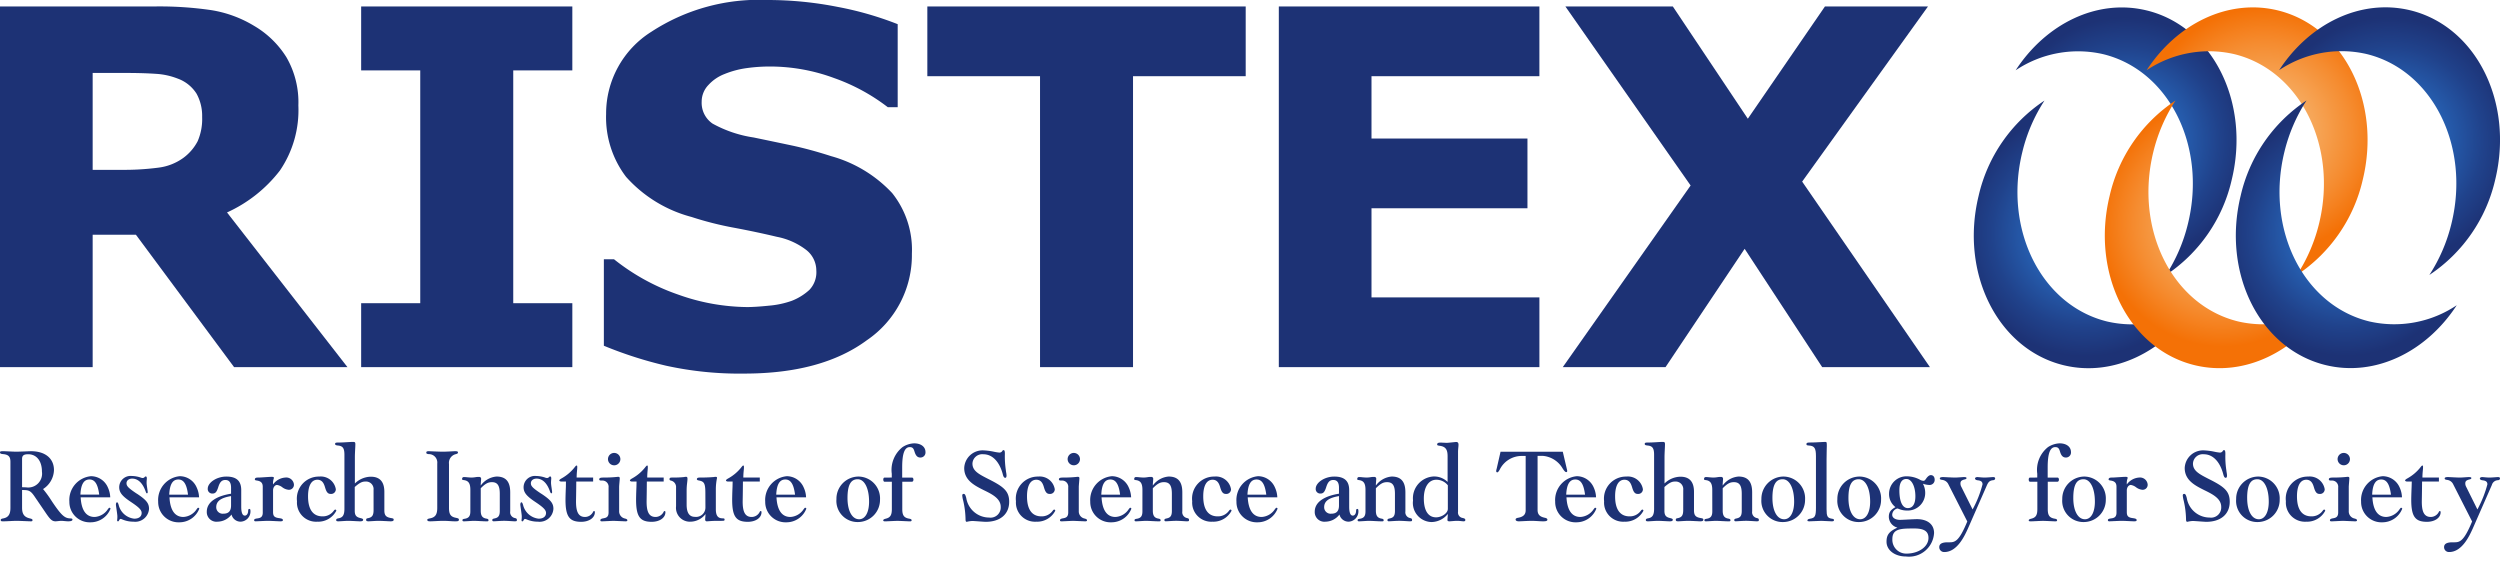 <svg id="a5b444d5-5bba-493d-809b-bcad03418927" data-name="レイヤー 1" xmlns="http://www.w3.org/2000/svg" xmlns:xlink="http://www.w3.org/1999/xlink" width="182" height="41" viewBox="0 0 182 41"><defs><style>.bc8441b6-5a33-4ccc-ad20-42be5d6d3361{fill:#1d3275;}.a8751d5f-bb88-4739-9dd6-973db396054f{fill:url(#ff30c83f-a53f-463f-a78c-ee44879eb0fa);}.a1e3b000-fe10-4ac4-bdd3-48b7de64f20a{fill:url(#bfd96ffd-b57e-42d0-aac9-ae34aa867347);}.a29ecfbc-446c-489b-b760-db1df94a9d8e{fill:url(#fc312bfe-72ca-49a3-8dc1-ca0deea7d593);}.af36041f-7bb5-4573-a297-36ec0a550dc8{fill:url(#ad8b85c0-c352-4cdd-a397-58398b73b370);}.b9a06b81-00ec-4645-a3a1-765659d876ce{fill:url(#b71e22f8-4d20-4ef3-882d-83a628b4e208);}.f8e65a3c-b8d7-43be-89f6-34c766776d9c{fill:url(#fbe9db89-31d5-41bc-ac45-12c3172290fc);}</style><radialGradient id="ff30c83f-a53f-463f-a78c-ee44879eb0fa" cx="329.278" cy="-184.063" r="8.242" gradientTransform="translate(-205.106 216.533) scale(1.084 1.084)" gradientUnits="userSpaceOnUse"><stop offset="0" stop-color="#2e88e7"/><stop offset="0.285" stop-color="#296dc3"/><stop offset="0.767" stop-color="#20428b"/><stop offset="1" stop-color="#1d3275"/></radialGradient><radialGradient id="bfd96ffd-b57e-42d0-aac9-ae34aa867347" cx="-162.074" cy="43.748" r="9.072" gradientTransform="matrix(0.985, -0, 0, 0.984, 314.396, -32.844)" xlink:href="#ff30c83f-a53f-463f-a78c-ee44879eb0fa"/><radialGradient id="fc312bfe-72ca-49a3-8dc1-ca0deea7d593" cx="-2065.63" cy="1412.67" r="13.268" gradientTransform="matrix(0.673, -0, 0, 0.673, 1555.035, -941.205)" gradientUnits="userSpaceOnUse"><stop offset="0.006" stop-color="#f7bb79"/><stop offset="0.157" stop-color="#f7b570"/><stop offset="0.404" stop-color="#f6a658"/><stop offset="0.714" stop-color="#f58c30"/><stop offset="1" stop-color="#f47106"/></radialGradient><radialGradient id="ad8b85c0-c352-4cdd-a397-58398b73b370" cx="-2070.155" cy="1422.738" r="13.268" xlink:href="#fc312bfe-72ca-49a3-8dc1-ca0deea7d593"/><radialGradient id="b71e22f8-4d20-4ef3-882d-83a628b4e208" cx="-145.8" cy="50.632" r="9.071" gradientTransform="matrix(0.985, -0, 0, 0.984, 314.396, -32.844)" xlink:href="#ff30c83f-a53f-463f-a78c-ee44879eb0fa"/><radialGradient id="fbe9db89-31d5-41bc-ac45-12c3172290fc" cx="-142.601" cy="43.747" r="9.072" gradientTransform="matrix(0.985, -0, 0, 0.984, 314.396, -32.844)" xlink:href="#ff30c83f-a53f-463f-a78c-ee44879eb0fa"/></defs><path class="bc8441b6-5a33-4ccc-ad20-42be5d6d3361" d="M25.294,26.726H17.041L9.895,17.089H6.746v9.638H0V.469H11.354A26.109,26.109,0,0,1,15.356.734a8.625,8.625,0,0,1,3.138,1.146,6.846,6.846,0,0,1,2.354,2.282,6.533,6.533,0,0,1,.873,3.516,7.811,7.811,0,0,1-1.347,4.741A10.149,10.149,0,0,1,16.527,15.466ZM14.716,8.512a3.338,3.338,0,0,0-.405-1.688,2.71,2.71,0,0,0-1.389-1.108,5.167,5.167,0,0,0-1.602-.343c-.609-.04-1.319-.062-2.129-.062h-2.445v7.053h2.076a19.182,19.182,0,0,0,2.709-.159,3.896,3.896,0,0,0,1.829-.72,3.529,3.529,0,0,0,1.029-1.204A4.043,4.043,0,0,0,14.716,8.512Z"/><path class="bc8441b6-5a33-4ccc-ad20-42be5d6d3361" d="M41.666,26.726H26.292V22.072H30.594V5.123H26.292V.469h15.374V5.123H37.364V22.072h4.302Z"/><path class="bc8441b6-5a33-4ccc-ad20-42be5d6d3361" d="M66.386,18.472A7.489,7.489,0,0,1,63.101,24.773q-3.285,2.423-8.923,2.424a24.921,24.921,0,0,1-5.681-.572,29.263,29.263,0,0,1-4.536-1.455V18.875h.74a15.666,15.666,0,0,0,4.695,2.58,15.239,15.239,0,0,0,4.994.899q.616,0,1.621-.104a6.574,6.574,0,0,0,1.638-.354,4.092,4.092,0,0,0,1.277-.795,1.858,1.858,0,0,0,.502-1.412,1.909,1.909,0,0,0-.731-1.491,5.084,5.084,0,0,0-2.14-.958q-1.479-.354-3.125-.662a23.953,23.953,0,0,1-3.091-.784A9.707,9.707,0,0,1,45.578,12.875,7.153,7.153,0,0,1,44.125,8.302a7.034,7.034,0,0,1,3.286-5.984A14.304,14.304,0,0,1,55.856,0a26.211,26.211,0,0,1,5.118.501,24.013,24.013,0,0,1,4.378,1.259V7.803h-.722A14.052,14.052,0,0,0,60.745,5.69,13.47,13.47,0,0,0,56.051,4.842a12.253,12.253,0,0,0-1.683.115,6.672,6.672,0,0,0-1.612.428,3.088,3.088,0,0,0-1.18.799,1.748,1.748,0,0,0-.494,1.219,1.83,1.83,0,0,0,.792,1.595,8.866,8.866,0,0,0,2.994,1.011q1.443.3,2.774.581,1.329.284,2.861.777a9.569,9.569,0,0,1,4.447,2.689A6.617,6.617,0,0,1,66.386,18.472Z"/><path class="bc8441b6-5a33-4ccc-ad20-42be5d6d3361" d="M90.687,5.546H82.484v21.18H75.714V5.546h-8.204V.469H90.687Z"/><path class="bc8441b6-5a33-4ccc-ad20-42be5d6d3361" d="M112.069,26.726H93.098V.469h18.97V5.546H99.845v4.538h11.354V15.161H99.845v6.488h12.224Z"/><path class="bc8441b6-5a33-4ccc-ad20-42be5d6d3361" d="M140.498,26.726h-7.844L127.01,18.113l-5.759,8.613h-7.48l9.306-13.222L113.959.469h7.822l5.461,8.174,5.615-8.174h7.501l-9.161,12.752Z"/><path class="a8751d5f-bb88-4739-9dd6-973db396054f" d="M159.773,22.229a8.148,8.148,0,0,1-6.358,1.18c-4.794-1.163-7.566-6.682-6.193-12.325a11.959,11.959,0,0,1,1.617-3.762,11.348,11.348,0,0,0-4.796,6.937c-1.373,5.648,1.405,11.166,6.194,12.33C153.845,27.465,157.569,25.613,159.773,22.229Z"/><path class="a1e3b000-fe10-4ac4-bdd3-48b7de64f20a" d="M146.739,5.117a8.169,8.169,0,0,1,6.361-1.176c4.791,1.161,7.562,6.683,6.187,12.328a12.027,12.027,0,0,1-1.613,3.76,11.349,11.349,0,0,0,4.795-6.94c1.37-5.648-1.403-11.166-6.19-12.329C152.665-.118,148.944,1.731,146.739,5.117Z"/><path class="a29ecfbc-446c-489b-b760-db1df94a9d8e" d="M156.274,5.114a8.164,8.164,0,0,1,6.362-1.177c4.792,1.158,7.566,6.68,6.195,12.327a12.088,12.088,0,0,1-1.617,3.757,11.362,11.362,0,0,0,4.795-6.939C173.378,7.438,170.608,1.92,165.817.755,162.206-.12,158.477,1.729,156.274,5.114Z"/><path class="af36041f-7bb5-4573-a297-36ec0a550dc8" d="M169.314,22.227a8.162,8.162,0,0,1-6.362,1.178c-4.792-1.163-7.565-6.682-6.194-12.327a12.083,12.083,0,0,1,1.619-3.76,11.353,11.353,0,0,0-4.795,6.937c-1.373,5.65,1.399,11.167,6.193,12.331C163.385,27.463,167.112,25.608,169.314,22.227Z"/><path class="b9a06b81-00ec-4645-a3a1-765659d876ce" d="M178.852,22.22h0a8.158,8.158,0,0,1-6.36,1.182c-4.791-1.163-7.565-6.683-6.191-12.329A12.057,12.057,0,0,1,167.917,7.315a11.346,11.346,0,0,0-4.797,6.936c-1.373,5.65,1.401,11.166,6.197,12.33C172.924,27.457,176.647,25.606,178.852,22.22Z"/><path class="f8e65a3c-b8d7-43be-89f6-34c766776d9c" d="M165.918,5.11a8.146,8.146,0,0,1,6.364-1.178c4.79,1.161,7.561,6.682,6.188,12.327a12.058,12.058,0,0,1-1.613,3.76,11.381,11.381,0,0,0,4.794-6.939c1.371-5.645-1.402-11.168-6.187-12.331C171.849-.123,168.121,1.726,165.918,5.11Z"/><path class="bc8441b6-5a33-4ccc-ad20-42be5d6d3361" d="M2.57,36.223c-.344-.523-.468-.549-.963-.549v1.291c0,.466.168.687.574.776.142.035.185.061.185.123,0,.08-.044.088-.124.088-.141,0-.811-.035-1.05-.035-.187,0-.724.035-.928.035-.148,0-.211,0-.211-.088,0-.069.036-.097.177-.123.371-.07.529-.292.529-.761V33.616c0-.37-.142-.519-.522-.556C.053,33.045,0,33.018,0,32.927c0-.079.106-.079.237-.079.178,0,.717.035.946.035.238,0,.98-.035,1.069-.035,1.025,0,1.677.513,1.677,1.378a1.696,1.696,0,0,1-.795,1.377,7.807,7.807,0,0,1,.548.743l.108.167c.705,1.049.935,1.219,1.34,1.228.117.009.144.026.144.087,0,.124-.231.124-.329.124-.114,0-.379-.035-.474-.035-.116,0-.328.035-.426.035-.254,0-.389-.124-.778-.707Zm-.963-.753c.132,0,.221.009.291.009A1.009,1.009,0,0,0,3.054,34.339c0-.776-.386-1.27-1.005-1.27-.318,0-.442.097-.442.335Z"/><path class="bc8441b6-5a33-4ccc-ad20-42be5d6d3361" d="M5.872,36.205c.053.946.396,1.43,1.016,1.43a1.24,1.24,0,0,0,.963-.564c.053-.062.08-.105.104-.105a.081.081,0,0,1,.09.068,1.554,1.554,0,0,1-1.449.99A1.48,1.48,0,0,1,5.05,36.521a1.738,1.738,0,0,1,1.573-1.854,1.344,1.344,0,0,1,1.227.813,1.904,1.904,0,0,1,.176.724ZM7.222,36.009c-.097-.767-.318-1.103-.707-1.103-.413,0-.626.355-.661,1.103Z"/><path class="bc8441b6-5a33-4ccc-ad20-42be5d6d3361" d="M10.018,35.975c.644.432.831.673.831,1.068a1.005,1.005,0,0,1-1.131.935,2.042,2.042,0,0,1-.821-.166.418.418,0,0,0-.116-.035c-.034,0-.071.026-.105.097-.036.061-.052.079-.079.079-.07,0-.079-.035-.061-.158a2.017,2.017,0,0,0,.008-.213c0-.132-.105-.767-.105-.84,0-.105.035-.174.08-.174.045,0,.079.053.123.202a1.311,1.311,0,0,0,1.131.99c.327,0,.539-.151.539-.416,0-.212-.185-.405-.769-.794-.652-.433-.865-.698-.865-1.085a.83.83,0,0,1,.917-.814,2.201,2.201,0,0,1,.62.105.518.518,0,0,0,.176.045.203.203,0,0,0,.141-.071c.035-.037.054-.044.079-.044.053,0,.079.052.079.149,0,.045-.018.168-.018.311,0,.169.081.574.081.688,0,.045-.027.08-.053.08-.043,0-.061-.035-.113-.177-.213-.583-.549-.894-.965-.894-.245,0-.413.141-.413.337,0,.204.131.345.696.724Z"/><path class="bc8441b6-5a33-4ccc-ad20-42be5d6d3361" d="M12.338,36.205c.052.946.397,1.43,1.015,1.43a1.239,1.239,0,0,0,.963-.564c.051-.062.078-.105.105-.105a.081.081,0,0,1,.088.068,1.553,1.553,0,0,1-1.449.99,1.48,1.48,0,0,1-1.545-1.503,1.739,1.739,0,0,1,1.573-1.854,1.345,1.345,0,0,1,1.227.813,1.886,1.886,0,0,1,.177.724Zm1.35-.195c-.096-.767-.317-1.103-.705-1.103-.417,0-.627.355-.663,1.103Z"/><path class="bc8441b6-5a33-4ccc-ad20-42be5d6d3361" d="M17.562,36.884c0,.433.088.653.264.653.134,0,.24-.141.24-.353.009-.071.009-.133.088-.133.052,0,.079.035.079.133a.747.747,0,0,1-.707.794.679.679,0,0,1-.671-.521,1.296,1.296,0,0,1-1.014.521.702.702,0,0,1-.787-.723c0-.803.892-1.175,1.767-1.314v-.434c0-.378-.133-.564-.416-.564-.256,0-.399.141-.521.538-.114.353-.213.45-.424.45a.328.328,0,0,1-.336-.352c0-.45.655-.885,1.353-.885.742,0,1.085.319,1.085.989Zm-.741-.768c-.743.123-1.079.371-1.079.803a.469.469,0,0,0,.521.477c.382,0,.558-.194.558-.599Z"/><path class="bc8441b6-5a33-4ccc-ad20-42be5d6d3361" d="M19.128,35.437c0-.274-.125-.406-.416-.452-.122-.018-.158-.033-.158-.079,0-.14.142-.14.274-.14.142,0,.795-.053.944-.053.123,0,.168.018.168.088,0,.008-.008.018-.027.088a1.064,1.064,0,0,0-.034.379,1.193,1.193,0,0,1,.899-.503.56.56,0,0,1,.62.503.365.365,0,0,1-.381.389.895.895,0,0,1-.469-.186.817.817,0,0,0-.379-.166c-.157,0-.29.175-.29.396v1.572c0,.309.106.406.459.45.193.028.256.062.256.141,0,.071-.054.088-.194.088-.123,0-.707-.035-.874-.035-.177,0-.855.035-.902.035-.08,0-.122-.018-.122-.079,0-.079.052-.106.23-.132.185-.027.397-.062.397-.424Z"/><path class="bc8441b6-5a33-4ccc-ad20-42be5d6d3361" d="M23.105,34.925c-.434,0-.679.433-.679,1.208,0,.954.362,1.458,1.051,1.458a.976.976,0,0,0,.82-.406c.037-.044.071-.088.115-.088a.081.081,0,0,1,.071.088,1.487,1.487,0,0,1-1.384.794,1.392,1.392,0,0,1-1.478-1.491,1.604,1.604,0,0,1,1.626-1.794,1.105,1.105,0,0,1,1.201.919.339.339,0,0,1-.379.344c-.194,0-.3-.123-.397-.45C23.601,35.268,23.495,34.925,23.105,34.925Z"/><path class="bc8441b6-5a33-4ccc-ad20-42be5d6d3361" d="M27.195,35.665a.552.552,0,0,0-.592-.609c-.213,0-.398.061-.777.398v1.73c0,.327.106.46.406.53.151.037.204.062.204.123,0,.08-.062.115-.231.115-.122,0-.644-.035-.848-.035-.202,0-.609.035-.724.035-.115,0-.158-.026-.158-.088,0-.079.034-.105.167-.132.319-.053.432-.248.432-.698V33.104c0-.468-.114-.636-.468-.67-.157-.015-.21-.044-.21-.115,0-.079.035-.103.246-.103.353,0,.857-.045,1.042-.045.133,0,.186.007.186.167,0,.203-.035.616-.035.97v1.89a1.689,1.689,0,0,1,1.157-.494c.661,0,.989.37.989,1.105v1.347c0,.364.124.496.485.558.161.027.194.045.194.114,0,.088-.052.124-.238.124-.07,0-.662-.035-.839-.035-.22,0-.687.035-.741.035-.141,0-.186-.026-.186-.106,0-.079.028-.105.142-.124.3-.061.398-.211.398-.591Z"/><path class="bc8441b6-5a33-4ccc-ad20-42be5d6d3361" d="M32.687,36.972c0,.477.125.653.512.726.167.034.21.061.21.139,0,.125-.139.115-.325.115-.193,0-.511-.035-.803-.035-.284,0-.768.035-.936.035-.15,0-.239-.008-.239-.115,0-.042.044-.07.179-.096.396-.07.547-.274.547-.761V33.741a.612.612,0,0,0-.62-.681c-.114-.015-.177-.026-.177-.113,0-.073.046-.099.177-.099.081,0,.734.035,1.025.035.317,0,.777-.035.864-.035.134,0,.239,0,.239.089,0,.061-.026.088-.15.123a.65.65,0,0,0-.503.716Z"/><path class="bc8441b6-5a33-4ccc-ad20-42be5d6d3361" d="M34.242,35.665c0-.476-.134-.67-.478-.714-.079-.01-.124-.018-.124-.072,0-.09.045-.15.132-.15.081,0,.16.008.257.018.087.008.193.018.3.018a1.875,1.875,0,0,0,.29-.027,1.488,1.488,0,0,1,.266-.019.133.133,0,0,1,.141.134c0,.098-.036.379-.027.493a1.571,1.571,0,0,1,1.149-.654c.688,0,.996.381.996,1.151v1.384a.427.427,0,0,0,.337.486c.114.027.149.053.149.143,0,.095-.044.095-.177.095-.105,0-.495-.035-.75-.035-.266,0-.664.035-.76.035-.071,0-.106-.035-.106-.088,0-.061.045-.097.133-.113.245-.053.414-.125.414-.549V35.948c0-.601-.169-.847-.572-.847-.265,0-.461.088-.814.443v1.632c0,.362.114.522.388.575.097.016.177.034.177.123,0,.053-.016.079-.115.079-.317,0-.67-.035-.962-.035-.167,0-.574.035-.716.035-.07,0-.104-.026-.104-.079,0-.061.034-.088.15-.106.308-.045.425-.195.425-.539Z"/><path class="bc8441b6-5a33-4ccc-ad20-42be5d6d3361" d="M39.458,35.975c.645.432.83.673.83,1.068a1.003,1.003,0,0,1-1.129.935,2.036,2.036,0,0,1-.82-.166.437.437,0,0,0-.115-.035c-.035,0-.071.026-.107.097-.035.061-.054.079-.079.079-.072,0-.08-.035-.062-.158a1.865,1.865,0,0,0,.008-.213c0-.132-.105-.767-.105-.84,0-.105.035-.174.08-.174.044,0,.08.053.123.202a1.312,1.312,0,0,0,1.131.99c.325,0,.538-.151.538-.416,0-.212-.186-.405-.768-.794-.655-.433-.866-.698-.866-1.085a.829.829,0,0,1,.919-.814,2.208,2.208,0,0,1,.618.105.523.523,0,0,0,.177.045.203.203,0,0,0,.14-.071c.036-.037.053-.044.081-.044.053,0,.08.052.08.149,0,.045-.017.168-.017.311,0,.169.079.574.079.688,0,.045-.027.08-.053.08-.045,0-.064-.035-.117-.177-.211-.583-.546-.894-.961-.894-.248,0-.416.141-.416.337,0,.204.131.345.698.724Z"/><path class="bc8441b6-5a33-4ccc-ad20-42be5d6d3361" d="M41.201,35.057h-.325c-.087,0-.16-.037-.16-.079,0-.035.045-.08.151-.142a3.192,3.192,0,0,0,.935-.777c.097-.123.132-.166.168-.166.054,0,.054.026.054.151,0,.121-.044.387-.044.723h1.2v.291H41.953c0,.098-.008.928-.018,1.342-.016.794.134,1.235.655,1.235a.664.664,0,0,0,.591-.379.083.083,0,0,1,.071-.053c.037,0,.054.034.054.088,0,.407-.424.697-.997.697-.859,0-1.141-.389-1.141-1.607,0-.148.01-.519.028-.926Z"/><path class="bc8441b6-5a33-4ccc-ad20-42be5d6d3361" d="M45.074,37.202a.528.528,0,0,0,.433.549c.087.026.165.052.165.131,0,.053-.059.071-.13.071-.053,0-.805-.035-.893-.035-.088,0-.741.035-.811.035-.089,0-.132-.008-.132-.079,0-.071.061-.114.22-.141.177-.034.378-.071.378-.425V35.491a.451.451,0,0,0-.492-.506c-.106,0-.187-.007-.187-.087,0-.107.097-.132.327-.132a9.017,9.017,0,0,0,1.025-.053c.086,0,.141,0,.141.114,0,.089-.045.521-.045.618Zm.089-3.778a.451.451,0,1,1-.459-.451A.452.452,0,0,1,45.163,33.424Z"/><path class="bc8441b6-5a33-4ccc-ad20-42be5d6d3361" d="M46.342,35.057h-.326c-.088,0-.158-.037-.158-.079,0-.035.042-.08.148-.142a3.16,3.16,0,0,0,.934-.777c.098-.123.134-.166.168-.166.052,0,.052.026.052.151,0,.121-.042.387-.042.723h1.198v.291h-1.226c0,.098-.008.928-.016,1.342-.018.794.131,1.235.652,1.235a.662.662,0,0,0,.59-.379.089.089,0,0,1,.075-.053c.034,0,.051.034.051.088,0,.407-.425.697-.999.697-.854,0-1.136-.389-1.136-1.607,0-.148.008-.519.026-.926Z"/><path class="bc8441b6-5a33-4ccc-ad20-42be5d6d3361" d="M51.351,35.922c0-.716-.078-.865-.449-.937-.124-.025-.168-.043-.168-.095,0-.08.045-.124.221-.124.584,0,.83-.027.998-.035a.834.834,0,0,1,.142-.018c.061,0,.106.018.106.078a4.074,4.074,0,0,0-.088.788v1.492c0,.442.133.644.442.662l.14.009c.028,0,.054.035.054.08,0,.087-.035.095-.247.095h-.31c-.175,0-.343.009-.476.018-.132.009-.221.018-.248.018a.119.119,0,0,1-.133-.124c0-.061.027-.344.027-.406a1.403,1.403,0,0,1-1.093.556,1.009,1.009,0,0,1-1.052-1.12V35.491a.475.475,0,0,0-.344-.496c-.104-.028-.131-.043-.131-.106,0-.115.053-.124.264-.124a6.975,6.975,0,0,0,.796-.035.577.577,0,0,1,.141-.018c.078,0,.105.036.105.15,0,.205-.061.424-.061.866v.999c0,.608.196.9.61.9a.681.681,0,0,0,.758-.679Z"/><path class="bc8441b6-5a33-4ccc-ad20-42be5d6d3361" d="M53.336,35.057h-.327c-.089,0-.159-.037-.159-.079,0-.035.044-.08.151-.142a3.16,3.16,0,0,0,.937-.777c.097-.123.131-.166.168-.166.053,0,.053.026.053.151,0,.121-.045.387-.045.723h1.199v.291H54.085c0,.098-.007.928-.017,1.342-.017.794.133,1.235.654,1.235a.658.658,0,0,0,.591-.379.086.086,0,0,1,.072-.053c.035,0,.053.034.053.088,0,.407-.424.697-.999.697-.854,0-1.137-.389-1.137-1.607,0-.148.007-.519.026-.926Z"/><path class="bc8441b6-5a33-4ccc-ad20-42be5d6d3361" d="M56.528,36.205c.053.946.396,1.43,1.014,1.43a1.237,1.237,0,0,0,.963-.564c.052-.062.079-.105.107-.105a.081.081,0,0,1,.089.068,1.552,1.552,0,0,1-1.448.99,1.478,1.478,0,0,1-1.545-1.503,1.737,1.737,0,0,1,1.57-1.854,1.346,1.346,0,0,1,1.227.813,1.868,1.868,0,0,1,.177.724Zm1.351-.195c-.097-.767-.318-1.103-.706-1.103-.415,0-.627.355-.664,1.103Z"/><path class="bc8441b6-5a33-4ccc-ad20-42be5d6d3361" d="M64.065,36.374a1.61,1.61,0,0,1-1.617,1.631,1.539,1.539,0,0,1-1.555-1.668,1.616,1.616,0,0,1,1.608-1.644A1.589,1.589,0,0,1,64.065,36.374Zm-2.367-.118c0,.936.335,1.546.846,1.546.442,0,.725-.496.725-1.281,0-.961-.327-1.632-.829-1.632C61.99,34.889,61.698,35.215,61.698,36.257Z"/><path class="bc8441b6-5a33-4ccc-ad20-42be5d6d3361" d="M64.921,34.766V34.49a2.119,2.119,0,0,1,.785-1.942,1.667,1.667,0,0,1,.838-.273c.495,0,.831.246.831.637a.365.365,0,0,1-.373.396c-.211,0-.334-.132-.423-.424-.053-.167-.097-.335-.345-.335-.379,0-.555.459-.555,1.485v.733h.714c.062,0,.105.061.105.151,0,.087-.044.151-.105.151h-.707v1.994c0,.442.115.618.469.69.097.016.211.034.211.123,0,.061-.053.079-.114.079-.097,0-.725-.035-.919-.035-.186,0-.785.035-.892.035-.087,0-.141-.018-.141-.071,0-.053.045-.087.177-.122.334-.08.45-.257.45-.698v-1.994H64.39c-.051,0-.087-.072-.087-.161,0-.079.037-.14.087-.14Z"/><path class="bc8441b6-5a33-4ccc-ad20-42be5d6d3361" d="M73.241,34.361a1.384,1.384,0,0,1,.035.264c0,.095-.035.16-.087.16-.089,0-.143-.072-.195-.295-.248-.9-.759-1.42-1.404-1.42a.714.714,0,0,0-.796.679c0,.531.467.769,1.122,1.105,1.129.565,1.552.883,1.552,1.677,0,.901-.652,1.457-1.704,1.457-.149,0-.857-.061-.987-.061a2.086,2.086,0,0,0-.39.061c-.07,0-.096-.044-.096-.203a6.409,6.409,0,0,0-.167-1.324,2.079,2.079,0,0,1-.072-.389c0-.072.036-.117.099-.117.088,0,.131.062.193.3a1.692,1.692,0,0,0,1.66,1.423.742.742,0,0,0,.849-.776c0-.611-.636-.928-1.237-1.22-.645-.325-1.421-.705-1.421-1.606a1.339,1.339,0,0,1,1.395-1.289,4.717,4.717,0,0,1,.802.106,3.118,3.118,0,0,0,.346.054.236.236,0,0,0,.23-.115c.035-.056.053-.062.088-.062.053,0,.114.018.096.371a6.802,6.802,0,0,0,.071,1.068Z"/><path class="bc8441b6-5a33-4ccc-ad20-42be5d6d3361" d="M75.444,34.925c-.432,0-.678.433-.678,1.208,0,.954.36,1.458,1.049,1.458a.978.978,0,0,0,.821-.406c.035-.044.07-.088.115-.088a.081.081,0,0,1,.071.088,1.489,1.489,0,0,1-1.386.794,1.39,1.39,0,0,1-1.474-1.491,1.602,1.602,0,0,1,1.623-1.794,1.105,1.105,0,0,1,1.202.919.339.339,0,0,1-.379.344c-.196,0-.301-.123-.399-.45C75.94,35.268,75.833,34.925,75.444,34.925Z"/><path class="bc8441b6-5a33-4ccc-ad20-42be5d6d3361" d="M78.536,37.202a.527.527,0,0,0,.432.549c.089.026.167.052.167.131,0,.053-.06.071-.131.071-.054,0-.804-.035-.891-.035-.089,0-.742.035-.814.035-.087,0-.131-.008-.131-.079,0-.071.062-.114.221-.141.175-.034.378-.071.378-.425V35.491a.451.451,0,0,0-.494-.506c-.105,0-.184-.007-.184-.087,0-.107.097-.132.324-.132a8.866,8.866,0,0,0,1.024-.053c.089,0,.143,0,.143.114,0,.089-.044.521-.044.618Zm.088-3.778a.45.45,0,1,1-.459-.451A.452.452,0,0,1,78.623,33.424Z"/><path class="bc8441b6-5a33-4ccc-ad20-42be5d6d3361" d="M80.193,36.205c.054.946.397,1.43,1.013,1.43a1.237,1.237,0,0,0,.964-.564c.053-.062.08-.105.105-.105a.081.081,0,0,1,.089.068,1.553,1.553,0,0,1-1.449.99,1.479,1.479,0,0,1-1.545-1.503,1.738,1.738,0,0,1,1.573-1.854,1.346,1.346,0,0,1,1.226.813,1.917,1.917,0,0,1,.177.724Zm1.35-.195c-.096-.767-.318-1.103-.707-1.103-.415,0-.628.355-.662,1.103Z"/><path class="bc8441b6-5a33-4ccc-ad20-42be5d6d3361" d="M83.169,35.665c0-.476-.133-.67-.479-.714-.08-.01-.121-.018-.121-.072,0-.09.042-.15.131-.15.08,0,.16.008.256.018.089.008.194.018.301.018a1.86,1.86,0,0,0,.29-.027,1.492,1.492,0,0,1,.265-.019.133.133,0,0,1,.143.134c0,.098-.035.379-.028.493a1.576,1.576,0,0,1,1.148-.654c.688,0,.998.381.998,1.151v1.384a.428.428,0,0,0,.337.486c.114.027.151.053.151.143,0,.095-.046.095-.178.095-.106,0-.494-.035-.752-.035-.264,0-.661.035-.758.035-.071,0-.106-.035-.106-.088,0-.061.043-.097.131-.113.248-.053.414-.125.414-.549V35.948c0-.601-.167-.847-.573-.847-.264,0-.459.088-.813.443v1.632c0,.362.116.522.389.575.098.016.177.034.177.123,0,.053-.016.079-.114.079-.319,0-.673-.035-.962-.035-.169,0-.576.035-.717.035-.071,0-.105-.026-.105-.079,0-.061.034-.088.15-.106.309-.045.424-.195.424-.539Z"/><path class="bc8441b6-5a33-4ccc-ad20-42be5d6d3361" d="M88.277,34.925c-.433,0-.681.433-.681,1.208,0,.954.361,1.458,1.05,1.458a.981.981,0,0,0,.823-.406c.034-.044.071-.088.115-.088a.081.081,0,0,1,.07.088,1.49,1.49,0,0,1-1.386.794,1.39,1.39,0,0,1-1.475-1.491,1.602,1.602,0,0,1,1.624-1.794,1.105,1.105,0,0,1,1.201.919.339.339,0,0,1-.38.344c-.193,0-.3-.123-.398-.45C88.77,35.268,88.663,34.925,88.277,34.925Z"/><path class="bc8441b6-5a33-4ccc-ad20-42be5d6d3361" d="M90.834,36.205c.054.946.397,1.43,1.015,1.43a1.235,1.235,0,0,0,.962-.564c.054-.062.08-.105.107-.105a.079.079,0,0,1,.088.068,1.553,1.553,0,0,1-1.447.99,1.478,1.478,0,0,1-1.545-1.503,1.737,1.737,0,0,1,1.571-1.854,1.344,1.344,0,0,1,1.227.813,1.868,1.868,0,0,1,.176.724Zm1.351-.195c-.099-.767-.318-1.103-.708-1.103-.414,0-.626.355-.662,1.103Z"/><path class="bc8441b6-5a33-4ccc-ad20-42be5d6d3361" d="M98.221,36.884c0,.433.087.653.263.653.134,0,.239-.141.239-.353.009-.071.009-.133.088-.133.053,0,.08.035.08.133a.748.748,0,0,1-.707.794.682.682,0,0,1-.672-.521,1.295,1.295,0,0,1-1.015.521.701.701,0,0,1-.784-.723c0-.803.89-1.175,1.765-1.314v-.434c0-.378-.133-.564-.414-.564-.257,0-.398.141-.521.538-.116.353-.213.45-.425.45a.328.328,0,0,1-.334-.352c0-.45.652-.885,1.35-.885.742,0,1.087.319,1.087.989Zm-.743-.768c-.741.123-1.079.371-1.079.803a.469.469,0,0,0,.523.477c.381,0,.556-.194.556-.599Z"/><path class="bc8441b6-5a33-4ccc-ad20-42be5d6d3361" d="M99.407,35.665c0-.476-.132-.67-.476-.714-.08-.01-.124-.018-.124-.072,0-.09.044-.15.132-.15.079,0,.16.008.257.018.087.008.193.018.299.018a1.878,1.878,0,0,0,.291-.027,1.491,1.491,0,0,1,.264-.019.132.132,0,0,1,.141.134c0,.098-.035.379-.026.493a1.578,1.578,0,0,1,1.15-.654c.688,0,.998.381.998,1.151v1.384a.427.427,0,0,0,.335.486c.115.027.151.053.151.143,0,.095-.047.095-.179.095-.104,0-.492-.035-.751-.035-.264,0-.662.035-.759.035-.069,0-.105-.035-.105-.088,0-.061.045-.097.133-.113.247-.053.414-.125.414-.549V35.948c0-.601-.167-.847-.575-.847-.264,0-.459.088-.813.443v1.632c0,.362.115.522.39.575.097.016.177.034.177.123,0,.053-.018.079-.115.079-.319,0-.67-.035-.963-.035-.167,0-.574.035-.714.035-.069,0-.105-.026-.105-.079,0-.061.035-.088.149-.106.309-.045.424-.195.424-.539Z"/><path class="bc8441b6-5a33-4ccc-ad20-42be5d6d3361" d="M106.145,37.255a.397.397,0,0,0,.333.452c.151.034.197.069.197.15,0,.078-.046.095-.144.095-.06,0-.272-.035-.449-.035-.185,0-.467.035-.549.035-.114,0-.158-.018-.158-.106,0-.061.027-.362.027-.432a1.547,1.547,0,0,1-1.183.591,1.39,1.39,0,0,1-1.351-1.572,1.59,1.59,0,0,1,1.501-1.746,1.411,1.411,0,0,1,1.016.397V33.212c0-.504-.159-.708-.593-.761-.104-.018-.167-.027-.167-.087,0-.106.072-.143.266-.143.061,0,.352.018.442.018.107,0,.609-.062.679-.062.114,0,.167.062.167.205,0,.131-.034.299-.034.545Zm-.742-1.924a1.068,1.068,0,0,0-.838-.406c-.558,0-.91.53-.91,1.367,0,.876.315,1.37.893,1.37.394,0,.855-.292.855-.618Z"/><path class="bc8441b6-5a33-4ccc-ad20-42be5d6d3361" d="M109.24,32.884h4.53l.317,1.352c.011.061.011.132-.062.132-.07,0-.131-.06-.265-.264a1.844,1.844,0,0,0-1.454-.918h-.37v3.938c0,.318.148.485.502.564.122.027.212.054.212.15,0,.098-.141.115-.317.115-.213,0-.564-.035-.83-.035-.265,0-.813.035-.936.035-.141,0-.23-.054-.23-.124,0-.078.054-.114.213-.141.363-.071.519-.246.519-.537V33.193h-.273a1.785,1.785,0,0,0-1.626,1.015c-.079.131-.123.179-.168.179-.051,0-.08-.037-.08-.107a1.181,1.181,0,0,1,.038-.169Z"/><path class="bc8441b6-5a33-4ccc-ad20-42be5d6d3361" d="M114.039,36.205c.053.946.396,1.43,1.014,1.43a1.244,1.244,0,0,0,.966-.564c.052-.062.078-.105.105-.105a.08.08,0,0,1,.088.068,1.555,1.555,0,0,1-1.449.99,1.48,1.48,0,0,1-1.546-1.503,1.739,1.739,0,0,1,1.572-1.854,1.351,1.351,0,0,1,1.23.813,1.893,1.893,0,0,1,.173.724Zm1.352-.195c-.098-.767-.318-1.103-.707-1.103-.414,0-.628.355-.664,1.103Z"/><path class="bc8441b6-5a33-4ccc-ad20-42be5d6d3361" d="M118.259,34.925c-.432,0-.679.433-.679,1.208,0,.954.363,1.458,1.051,1.458a.975.975,0,0,0,.82-.406c.036-.044.073-.088.117-.088a.083.083,0,0,1,.072.088,1.492,1.492,0,0,1-1.387.794,1.39,1.39,0,0,1-1.474-1.491,1.603,1.603,0,0,1,1.625-1.794,1.102,1.102,0,0,1,1.199.919.339.339,0,0,1-.378.344c-.195,0-.3-.123-.398-.45C118.755,35.268,118.649,34.925,118.259,34.925Z"/><path class="bc8441b6-5a33-4ccc-ad20-42be5d6d3361" d="M122.54,35.665a.554.554,0,0,0-.593-.609c-.211,0-.398.061-.777.398v1.73c0,.327.106.46.406.53.15.037.202.062.202.123,0,.08-.061.115-.23.115-.124,0-.643-.035-.849-.035-.203,0-.609.035-.723.035s-.159-.026-.159-.088c0-.079.036-.105.168-.132.318-.053.433-.248.433-.698V33.104c0-.468-.115-.636-.468-.67-.161-.015-.213-.044-.213-.115,0-.079.034-.103.247-.103.354,0,.856-.045,1.042-.045.133,0,.185.007.185.167,0,.203-.034.616-.034.97v1.89a1.69,1.69,0,0,1,1.157-.494c.663,0,.989.37.989,1.105v1.347c0,.364.122.496.484.558.16.027.196.045.196.114,0,.088-.054.124-.239.124-.071,0-.663-.035-.84-.035-.22,0-.688.035-.741.035-.141,0-.185-.026-.185-.106,0-.079.026-.105.142-.124.3-.061.398-.211.398-.591Z"/><path class="bc8441b6-5a33-4ccc-ad20-42be5d6d3361" d="M124.653,35.665c0-.476-.133-.67-.479-.714-.077-.01-.121-.018-.121-.072,0-.09.045-.15.132-.15.081,0,.159.008.257.018.088.008.193.018.301.018a1.892,1.892,0,0,0,.29-.027,1.48,1.48,0,0,1,.266-.019.133.133,0,0,1,.14.134c0,.098-.035.379-.027.493a1.575,1.575,0,0,1,1.149-.654c.688,0,.996.381.996,1.151v1.384a.428.428,0,0,0,.337.486c.114.027.15.053.15.143,0,.095-.044.095-.175.095-.107,0-.495-.035-.75-.035-.267,0-.663.035-.761.035-.07,0-.105-.035-.105-.088,0-.061.043-.097.133-.113.247-.053.413-.125.413-.549V35.948c0-.601-.166-.847-.573-.847-.265,0-.461.088-.813.443v1.632c0,.362.116.522.389.575.098.016.175.034.175.123,0,.053-.017.079-.113.079-.319,0-.672-.035-.963-.035-.167,0-.573.035-.715.035-.069,0-.106-.026-.106-.079,0-.061.036-.088.151-.106.307-.045.424-.195.424-.539Z"/><path class="bc8441b6-5a33-4ccc-ad20-42be5d6d3361" d="M131.409,36.374a1.61,1.61,0,0,1-1.621,1.631,1.54,1.54,0,0,1-1.558-1.668,1.617,1.617,0,0,1,1.612-1.644A1.587,1.587,0,0,1,131.409,36.374Zm-2.376-.118c0,.936.337,1.546.851,1.546.447,0,.729-.496.729-1.281,0-.961-.329-1.632-.834-1.632C129.327,34.889,129.033,35.215,129.033,36.257Z"/><path class="bc8441b6-5a33-4ccc-ad20-42be5d6d3361" d="M132.201,33.212c0-.584-.107-.753-.514-.778-.144-.009-.179-.026-.179-.097,0-.089.035-.122.257-.122.49,0,.878-.045,1.101-.045.125,0,.125.035.125.29,0,.186-.018.54-.018.999v3.612c0,.511.061.637.381.689.126.018.161.043.161.105,0,.062-.053.088-.153.088-.079,0-.611-.035-.764-.035-.131,0-.743.035-.896.035-.086,0-.123-.018-.123-.06,0-.071.054-.107.204-.133.349-.052.418-.197.418-.794Z"/><path class="bc8441b6-5a33-4ccc-ad20-42be5d6d3361" d="M136.942,36.374a1.609,1.609,0,0,1-1.619,1.631,1.543,1.543,0,0,1-1.563-1.668,1.62,1.62,0,0,1,1.616-1.644A1.588,1.588,0,0,1,136.942,36.374Zm-2.375-.118c0,.936.337,1.546.852,1.546.443,0,.728-.496.728-1.281,0-.961-.328-1.632-.834-1.632C134.86,34.889,134.567,35.215,134.567,36.257Z"/><path class="bc8441b6-5a33-4ccc-ad20-42be5d6d3361" d="M138.856,34.677a2.035,2.035,0,0,1,.885.229.631.631,0,0,0,.282.098c.07,0,.114-.037.193-.15.113-.167.238-.266.345-.266.175,0,.283.132.283.337a.37.37,0,0,1-.406.38,1.621,1.621,0,0,1-.45-.089,1.361,1.361,0,0,1,.166.618,1.277,1.277,0,0,1-1.324,1.334,1.59,1.59,0,0,1-.636-.134c-.027-.007-.053-.017-.061-.017a.487.487,0,0,0-.38.458c0,.223.231.371.575.371.167,0,1.023-.052,1.217-.052.777,0,1.255.379,1.255,1.007a1.826,1.826,0,0,1-2.04,1.712c-.821,0-1.421-.459-1.421-1.077,0-.502.194-.75.795-1.025a.828.828,0,0,1-.627-.786c0-.309.106-.495.484-.706a1.191,1.191,0,0,1-.467-.989A1.267,1.267,0,0,1,138.856,34.677Zm.355,3.797c-.9,0-1.447.053-1.447.768a1.007,1.007,0,0,0,1.03,1.06c.883,0,1.599-.504,1.599-1.139,0-.477-.309-.689-1.016-.689Zm-.319-1.484c.355,0,.548-.31.548-.857,0-.722-.275-1.264-.654-1.264-.335,0-.511.285-.511.814C138.274,36.513,138.494,36.99,138.891,36.99Z"/><path class="bc8441b6-5a33-4ccc-ad20-42be5d6d3361" d="M143.606,37.087a7.952,7.952,0,0,0,.722-1.826c0-.177-.094-.265-.333-.293-.152-.015-.213-.069-.213-.14,0-.053.08-.097.167-.097.08,0,.337.035.53.035.194,0,.53-.035.628-.035.087,0,.14.035.14.088,0,.079-.044.133-.16.141-.226.025-.322.114-.43.345l-1.394,3.179c-.222.485-.762,1.704-1.714,1.704a.352.352,0,0,1-.371-.355c0-.237.193-.353.608-.353h.115c.408,0,.708-.034,1.317-1.518l-1.37-2.693a.566.566,0,0,0-.469-.334c-.133-.028-.159-.045-.159-.107,0-.061.072-.097.231-.097.132,0,.608.035.891.035.158,0,.54-.035.636-.035.142,0,.184.026.184.071,0,.053-.033.079-.157.105-.212.061-.284.125-.284.292a.497.497,0,0,0,.043.202Z"/><path class="bc8441b6-5a33-4ccc-ad20-42be5d6d3361" d="M148.312,34.766V34.49a2.118,2.118,0,0,1,.784-1.942,1.674,1.674,0,0,1,.84-.273c.493,0,.831.246.831.637a.365.365,0,0,1-.372.396c-.211,0-.338-.132-.424-.424-.054-.167-.096-.335-.343-.335-.382,0-.557.459-.557,1.485v.733h.713c.063,0,.106.061.106.151,0,.087-.044.151-.106.151h-.707v1.994c0,.442.116.618.468.69.1.016.212.034.212.123,0,.061-.052.079-.112.079-.1,0-.728-.035-.92-.035-.186,0-.784.035-.891.035-.088,0-.143-.018-.143-.071,0-.053.045-.087.178-.122.336-.08.45-.257.45-.698v-1.994h-.537c-.056,0-.091-.072-.091-.161,0-.079.035-.14.091-.14Z"/><path class="bc8441b6-5a33-4ccc-ad20-42be5d6d3361" d="M153.303,36.374a1.609,1.609,0,0,1-1.617,1.631,1.539,1.539,0,0,1-1.553-1.668,1.617,1.617,0,0,1,1.607-1.644A1.588,1.588,0,0,1,153.303,36.374Zm-2.367-.118c0,.936.336,1.546.848,1.546.441,0,.724-.496.724-1.281,0-.961-.326-1.632-.829-1.632C151.227,34.889,150.936,35.215,150.936,36.257Z"/><path class="bc8441b6-5a33-4ccc-ad20-42be5d6d3361" d="M154.08,35.437c0-.274-.122-.406-.414-.452-.121-.018-.159-.033-.159-.079,0-.14.141-.14.274-.14.143,0,.795-.053.943-.053.126,0,.171.018.171.088,0,.008-.009.018-.028.088a1.061,1.061,0,0,0-.035.379,1.197,1.197,0,0,1,.902-.503.558.558,0,0,1,.616.503.363.363,0,0,1-.379.389.902.902,0,0,1-.469-.186.827.827,0,0,0-.379-.166c-.158,0-.291.175-.291.396v1.572c0,.309.107.406.459.45.193.028.257.062.257.141,0,.071-.054.088-.195.088-.122,0-.706-.035-.873-.035-.177,0-.857.035-.901.035-.082,0-.124-.018-.124-.079,0-.079.052-.106.23-.132.184-.027.396-.062.396-.424Z"/><path class="bc8441b6-5a33-4ccc-ad20-42be5d6d3361" d="M162.093,34.361a1.472,1.472,0,0,1,.033.264c0,.095-.033.16-.089.16-.086,0-.138-.072-.192-.295-.247-.9-.76-1.42-1.406-1.42a.712.712,0,0,0-.791.679c0,.531.466.769,1.119,1.105,1.133.565,1.557.883,1.557,1.677,0,.901-.656,1.457-1.706,1.457-.147,0-.856-.061-.988-.061a2.034,2.034,0,0,0-.389.061c-.069,0-.098-.044-.098-.203a6.447,6.447,0,0,0-.167-1.324,2.19,2.19,0,0,1-.07-.389c0-.072.034-.117.098-.117.087,0,.131.062.194.3a1.69,1.69,0,0,0,1.66,1.423.74.74,0,0,0,.847-.776c0-.611-.636-.928-1.234-1.22-.645-.325-1.424-.705-1.424-1.606a1.338,1.338,0,0,1,1.393-1.289,4.695,4.695,0,0,1,.806.106,3.067,3.067,0,0,0,.346.054.234.234,0,0,0,.227-.115c.035-.056.053-.062.089-.062.053,0,.112.018.097.371a6.543,6.543,0,0,0,.069,1.068Z"/><path class="bc8441b6-5a33-4ccc-ad20-42be5d6d3361" d="M165.961,36.374a1.609,1.609,0,0,1-1.617,1.631,1.538,1.538,0,0,1-1.552-1.668,1.615,1.615,0,0,1,1.606-1.644A1.586,1.586,0,0,1,165.961,36.374Zm-2.367-.118c0,.936.335,1.546.849,1.546.442,0,.723-.496.723-1.281,0-.961-.326-1.632-.83-1.632C163.883,34.889,163.593,35.215,163.593,36.257Z"/><path class="bc8441b6-5a33-4ccc-ad20-42be5d6d3361" d="M167.899,34.925c-.433,0-.679.433-.679,1.208,0,.954.361,1.458,1.05,1.458a.983.983,0,0,0,.821-.406c.035-.044.069-.088.115-.088a.082.082,0,0,1,.069.088,1.492,1.492,0,0,1-1.386.794,1.391,1.391,0,0,1-1.476-1.491,1.603,1.603,0,0,1,1.625-1.794,1.103,1.103,0,0,1,1.2.919.337.337,0,0,1-.379.344c-.193,0-.299-.123-.397-.45C168.392,35.268,168.285,34.925,167.899,34.925Z"/><path class="bc8441b6-5a33-4ccc-ad20-42be5d6d3361" d="M170.99,37.202a.527.527,0,0,0,.433.549c.087.026.167.052.167.131,0,.053-.063.071-.132.071-.052,0-.807-.035-.894-.035s-.742.035-.811.035c-.089,0-.133-.008-.133-.079,0-.071.062-.114.221-.141.177-.034.379-.071.379-.425V35.491a.451.451,0,0,0-.493-.506c-.107,0-.187-.007-.187-.087,0-.107.098-.132.326-.132a9.082,9.082,0,0,0,1.028-.053c.085,0,.139,0,.139.114,0,.089-.043.521-.043.618Zm.087-3.778a.45.45,0,1,1-.458-.451A.451.451,0,0,1,171.077,33.424Z"/><path class="bc8441b6-5a33-4ccc-ad20-42be5d6d3361" d="M172.71,36.205c.052.946.398,1.43,1.014,1.43a1.248,1.248,0,0,0,.967-.564c.052-.062.078-.105.105-.105a.08.08,0,0,1,.087.068,1.553,1.553,0,0,1-1.447.99,1.481,1.481,0,0,1-1.548-1.503,1.739,1.739,0,0,1,1.571-1.854,1.353,1.353,0,0,1,1.232.813,1.871,1.871,0,0,1,.173.724Zm1.352-.195c-.098-.767-.318-1.103-.708-1.103-.415,0-.627.355-.661,1.103Z"/><path class="bc8441b6-5a33-4ccc-ad20-42be5d6d3361" d="M175.577,35.057h-.329c-.086,0-.157-.037-.157-.079,0-.035.045-.08.15-.142a3.175,3.175,0,0,0,.937-.777c.095-.123.132-.166.168-.166.051,0,.051.026.051.151,0,.121-.044.387-.044.723h1.2v.291h-1.226c0,.098-.009.928-.018,1.342-.019.794.132,1.235.654,1.235a.665.665,0,0,0,.59-.379.083.083,0,0,1,.072-.053c.033,0,.053.034.053.088,0,.407-.424.697-.999.697-.857,0-1.14-.389-1.14-1.607,0-.148.009-.519.027-.926Z"/><path class="bc8441b6-5a33-4ccc-ad20-42be5d6d3361" d="M180.355,37.087a8.16,8.16,0,0,0,.727-1.826c0-.177-.099-.265-.336-.293-.15-.015-.212-.069-.212-.14,0-.053.079-.097.166-.097.081,0,.336.035.531.035s.529-.035.626-.035c.088,0,.143.035.143.088,0,.079-.044.133-.159.141a.471.471,0,0,0-.433.345l-1.394,3.179c-.222.485-.762,1.704-1.715,1.704a.352.352,0,0,1-.37-.355c0-.237.193-.353.608-.353h.116c.405,0,.704-.034,1.316-1.518l-1.37-2.693a.562.562,0,0,0-.466-.334c-.134-.028-.16-.045-.16-.107,0-.061.07-.097.229-.097.133,0,.611.035.891.035.159,0,.542-.035.636-.035.143,0,.186.026.186.071,0,.053-.035.079-.159.105-.212.061-.283.125-.283.292a.515.515,0,0,0,.045.202Z"/></svg>